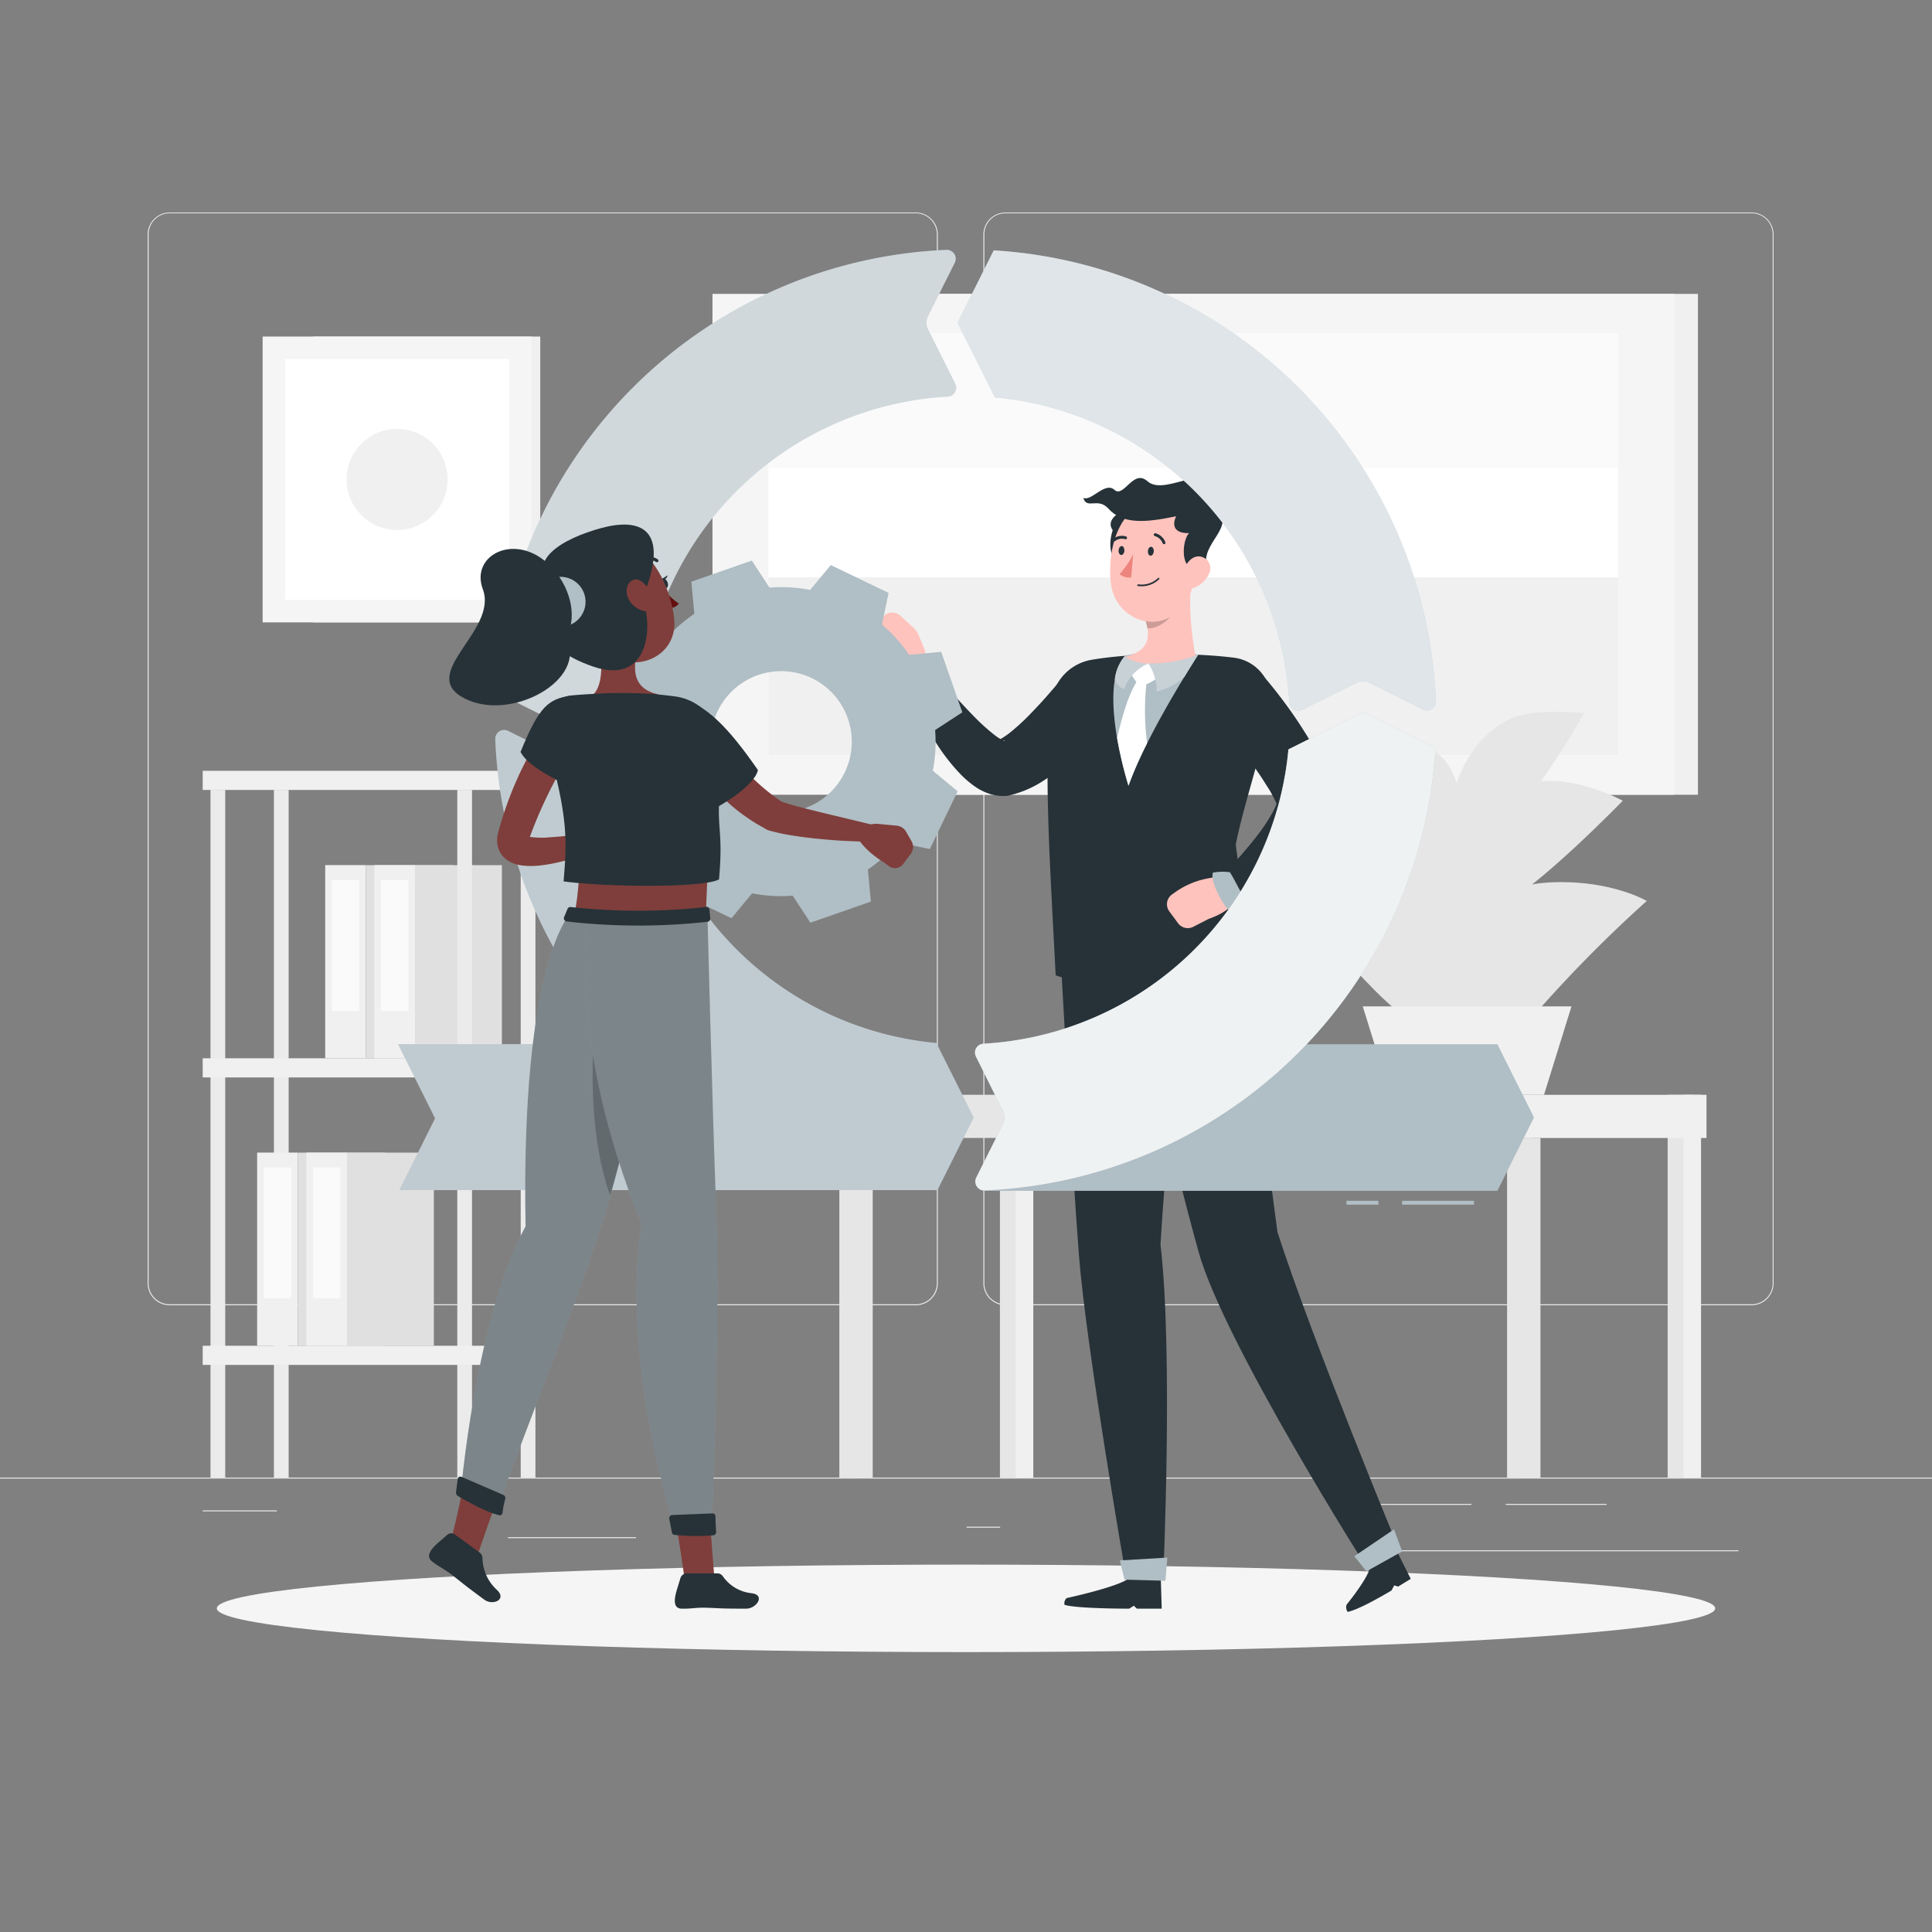 <svg xmlns="http://www.w3.org/2000/svg" viewBox="0 0 500 500"><rect x="0" y="0" width="500" height="500" fill="#808080" stroke="none"/><g id="freepik--background-complete--inject-100"><rect y="382.4" width="500" height="0.25" style="fill:#ebebeb"></rect><rect x="131.47" y="397.82" width="33.12" height="0.25" style="fill:#ebebeb"></rect><rect x="250.15" y="395.11" width="8.69" height="0.25" style="fill:#ebebeb"></rect><rect x="52.46" y="390.89" width="19.19" height="0.25" style="fill:#ebebeb"></rect><rect x="389.7" y="389.21" width="26.08" height="0.25" style="fill:#ebebeb"></rect><rect x="357.35" y="389.21" width="23.44" height="0.25" style="fill:#ebebeb"></rect><rect x="356.23" y="401.21" width="93.68" height="0.25" style="fill:#ebebeb"></rect><path d="M237,337.8H43.91a5.71,5.71,0,0,1-5.7-5.71V60.66A5.71,5.71,0,0,1,43.91,55H237a5.71,5.71,0,0,1,5.71,5.71V332.09A5.71,5.71,0,0,1,237,337.8ZM43.91,55.2a5.46,5.46,0,0,0-5.45,5.46V332.09a5.46,5.46,0,0,0,5.45,5.46H237a5.47,5.47,0,0,0,5.46-5.46V60.66A5.47,5.47,0,0,0,237,55.2Z" style="fill:#ebebeb"></path><path d="M453.31,337.8H260.21a5.72,5.72,0,0,1-5.71-5.71V60.66A5.72,5.72,0,0,1,260.21,55h193.1A5.71,5.71,0,0,1,459,60.66V332.09A5.71,5.71,0,0,1,453.31,337.8ZM260.21,55.2a5.47,5.47,0,0,0-5.46,5.46V332.09a5.47,5.47,0,0,0,5.46,5.46h193.1a5.47,5.47,0,0,0,5.46-5.46V60.66a5.47,5.47,0,0,0-5.46-5.46Z" style="fill:#ebebeb"></path><rect x="84.16" y="223.89" width="10.53" height="49.98" style="fill:#f0f0f0"></rect><rect x="85.85" y="227.74" width="7.14" height="33.89" style="fill:#fafafa"></rect><rect x="94.68" y="223.89" width="22.48" height="49.98" transform="translate(211.84 497.77) rotate(180)" style="fill:#e0e0e0"></rect><rect x="96.88" y="223.89" width="10.53" height="49.98" style="fill:#f0f0f0"></rect><rect x="98.58" y="227.74" width="7.14" height="33.89" style="fill:#fafafa"></rect><rect x="107.41" y="223.89" width="22.48" height="49.98" transform="translate(237.3 497.77) rotate(180)" style="fill:#e0e0e0"></rect><rect x="118.35" y="204.43" width="3.81" height="177.96" style="fill:#ebebeb"></rect><rect x="54.48" y="204.43" width="3.81" height="177.96" style="fill:#ebebeb"></rect><rect x="134.76" y="204.43" width="3.81" height="177.96" style="fill:#ebebeb"></rect><rect x="70.89" y="204.43" width="3.81" height="177.96" style="fill:#ebebeb"></rect><rect x="66.55" y="298.29" width="10.53" height="49.98" style="fill:#f0f0f0"></rect><rect x="68.25" y="302.14" width="7.14" height="33.89" style="fill:#fafafa"></rect><rect x="77.08" y="298.29" width="22.48" height="49.98" transform="translate(176.64 646.57) rotate(180)" style="fill:#e0e0e0"></rect><rect x="79.28" y="298.29" width="10.53" height="49.98" style="fill:#f0f0f0"></rect><rect x="80.97" y="302.14" width="7.14" height="33.89" style="fill:#fafafa"></rect><rect x="89.81" y="298.29" width="22.48" height="49.98" transform="translate(202.09 646.57) rotate(180)" style="fill:#e0e0e0"></rect><rect x="52.46" y="199.48" width="86.11" height="4.96" style="fill:#f0f0f0"></rect><rect x="52.46" y="273.88" width="86.11" height="4.96" style="fill:#f0f0f0"></rect><rect x="52.46" y="348.28" width="86.11" height="4.96" style="fill:#f0f0f0"></rect><rect x="80.96" y="87.09" width="58.85" height="73.97" transform="translate(220.78 248.16) rotate(180)" style="fill:#f0f0f0"></rect><rect x="67.97" y="87.09" width="69.59" height="73.97" transform="translate(205.53 248.16) rotate(180)" style="fill:#f5f5f5"></rect><rect x="71.61" y="95.12" width="62.31" height="57.93" transform="translate(-21.31 226.85) rotate(-90)" style="fill:#fff"></rect><circle cx="102.77" cy="124.08" r="13.08" style="fill:#f0f0f0"></circle><rect x="216.66" y="76.06" width="222.77" height="129.62" transform="translate(656.09 281.74) rotate(180)" style="fill:#f0f0f0"></rect><rect x="184.39" y="76.06" width="248.86" height="129.62" transform="translate(617.64 281.74) rotate(180)" style="fill:#f5f5f5"></rect><rect x="254.22" y="30.92" width="109.19" height="219.9" transform="translate(167.95 449.69) rotate(-90)" style="fill:#fff"></rect><rect x="291.41" y="-6.26" width="34.82" height="219.9" transform="translate(205.13 412.51) rotate(-90)" style="fill:#fafafa"></rect><rect x="285.79" y="62.49" width="46.05" height="219.9" transform="translate(136.38 481.26) rotate(-90)" style="fill:#f0f0f0"></rect><rect x="431.59" y="283.33" width="6.57" height="99.06" style="fill:#e6e6e6"></rect><rect x="435.67" y="283.33" width="4.56" height="99.06" style="fill:#f0f0f0"></rect><rect x="268.29" y="283.33" width="173.35" height="11.17" transform="translate(709.93 577.84) rotate(180)" style="fill:#f0f0f0"></rect><rect x="258.78" y="294.5" width="6.57" height="87.89" style="fill:#e6e6e6"></rect><rect x="262.86" y="294.5" width="4.56" height="87.89" style="fill:#f0f0f0"></rect><rect x="217.22" y="294.5" width="6.57" height="87.89" style="fill:#e6e6e6"></rect><rect x="221.3" y="294.5" width="4.56" height="87.89" style="fill:#e6e6e6"></rect><rect x="390.03" y="294.5" width="6.57" height="87.89" style="fill:#e6e6e6"></rect><rect x="394.11" y="294.5" width="4.56" height="87.89" style="fill:#e6e6e6"></rect><rect x="217.22" y="283.33" width="51.07" height="11.17" style="fill:#e6e6e6"></rect><path d="M398.82,260.67c-5.59,6.25-25.63,12.76-31.55-6.88-4.31-14.27,19.78-24.83,34.2-25.44,15.53-.65,24.71,4.82,24.71,4.82A343.16,343.16,0,0,0,398.82,260.67Z" style="fill:#e6e6e6"></path><path d="M367.26,264.83c7.87.84,21.25-5.17,15.95-21.69s-16.12-18.06-23.28-19.44c-9.13-1.76-27.38,5.7-27.38,5.7S359.4,264,367.26,264.83Z" style="fill:#e6e6e6"></path><path d="M387.85,234.65c-9.91,4.5-18.22,6-13.53-8s10.4-20.75,19.71-23.6c11.86-3.64,25.94,4.18,25.94,4.18S397.75,230.15,387.85,234.65Z" style="fill:#e6e6e6"></path><path d="M374.4,233.7c7.56,2.24,13.52,1.77,7.88-11.74s-9.4-15.2-15.87-17.79c-12-4.79-22,3.81-22,3.81S366.83,231.46,374.4,233.7Z" style="fill:#e6e6e6"></path><path d="M390.86,211.41c-8.22,7.2-15.79,11.76-15.45.57s6.15-21.23,15-25.74c6.09-3.11,19.55-1.71,19.55-1.71S399.08,204.21,390.86,211.41Z" style="fill:#e6e6e6"></path><path d="M369.67,209.54c5.38,4.29,10,6.55,8.35-2.55s-4.7-11.54-9.84-14.75a18.77,18.77,0,0,0-13.73-2.11S364.29,205.25,369.67,209.54Z" style="fill:#e6e6e6"></path><polygon points="406.7 260.45 352.68 260.45 359.79 283.33 399.59 283.33 406.7 260.45" style="fill:#f0f0f0"></polygon></g><g id="freepik--Shadow--inject-100"><ellipse id="freepik--path--inject-100" cx="250" cy="416.24" rx="193.89" ry="11.32" style="fill:#f5f5f5"></ellipse></g><g id="freepik--character-2--inject-100"><path d="M287.59,185.14l-1.23,1.63c-.4.52-.82,1-1.23,1.51-.81,1-1.68,2-2.54,2.92a76.74,76.74,0,0,1-5.59,5.52c-1,.89-2,1.76-3.11,2.61s-2.24,1.66-3.46,2.46a27.73,27.73,0,0,1-9,4l-.35.08a5.09,5.09,0,0,1-1,.13,11.69,11.69,0,0,1-4.77-.84,14.77,14.77,0,0,1-3-1.61,26.29,26.29,0,0,1-4-3.47,51.48,51.48,0,0,1-5.56-7.07c-1.57-2.4-3-4.82-4.28-7.29a79.74,79.74,0,0,1-3.52-7.6,4,4,0,0,1,6.73-4.14l.09.1,5.15,5.82c1.73,1.92,3.46,3.81,5.22,5.58a52.38,52.38,0,0,0,5.22,4.72,12.27,12.27,0,0,0,2.27,1.43,1.17,1.17,0,0,0,.54.14s-.23-.19-.85-.19l-1.37.22a20.4,20.4,0,0,0,3.78-2.48,59.82,59.82,0,0,0,4.51-4.13c1.49-1.53,3-3.13,4.47-4.79l2.18-2.51,2.08-2.45.25-.29a8,8,0,0,1,12.47,10Z" style="fill:#263238"></path><path d="M236.47,175.62c-3.86.6-7.53-5.66-7.53-5.66l-2.89-3.44a3.12,3.12,0,0,1,0-4l2.49-2.9a3.12,3.12,0,0,1,4.44-.29l3.31,3a5.57,5.57,0,0,1,1.38,1.91l1.29,3a7.17,7.17,0,0,1-1.18,7.57l-.24.28A1.91,1.91,0,0,1,236.47,175.62Z" style="fill:#ffc3bd"></path><path d="M330.6,318.84c-4.89-36.22-6.82-57.71-10-75.72l-30.81-.46S303.62,300.42,310.2,324,354,406.14,354,406.14l8.18-4.86S339.4,346.27,330.6,318.84Z" style="fill:#263238"></path><path d="M348.53,415.24s6.16-7.53,6.06-10.08l6.78-4,3.73,7.45-3.27,2-1-.31-.71,1.32c-3.38,2-8.82,5.06-11.35,5.53A2,2,0,0,1,348.53,415.24Z" style="fill:#263238"></path><path d="M319.26,170.2c-10.89-1.35-26.46-1.23-36.9.58a12.64,12.64,0,0,0-10.25,10.63c-2.2,15.76-.31,43.31,1.1,71,23.83,8.16,49-.11,49-.11.87-5.6-1.08-23.93-2.4-33.71,2-10.11,6.14-21.68,8.9-35.1A11,11,0,0,0,319.26,170.2Z" style="fill:#263238"></path><path d="M291.18,169.72a11.19,11.19,0,0,0-2.65,6.05c-1.12,6.4.15,16.27,3.52,27.58,3.23-9.11,10.18-21.17,14.46-28.17,2-3.32,3.43-5.51,3.56-5.71h0A39.31,39.31,0,0,0,291.18,169.72Z" style="fill:#B0BEC5"></path><path d="M308.48,149.39l-12.4,10.17c1.6,4.27,2.11,8.71-4.9,10.42-1.75,2.32,1.34,5,4.24,6.18,4.68-.58,11.27-2.14,14.12-6C308.64,167,307.28,155.7,308.48,149.39Z" style="fill:#ffc3bd"></path><path d="M292.46,173.59a9.35,9.35,0,0,0,2.57,3.88c1.89,0,4.66-2.13,4.66-2.13s-1.07-3-2.57-3.61C293.28,172.67,292.46,173.59,292.46,173.59Z" style="fill:#fff"></path><path d="M296.78,176.16a2.77,2.77,0,0,0-2.09-.53c-2.48,3.53-4.06,9-5.59,15.32a105.12,105.12,0,0,0,2.95,12.4,99.64,99.64,0,0,1,4.82-11A65.61,65.61,0,0,1,296.78,176.16Z" style="fill:#fff"></path><path d="M303.31,153.63l-7.23,5.92a15.87,15.87,0,0,1,.87,3.06c2.8.2,6.7-2.63,6.88-5.19A10.52,10.52,0,0,0,303.31,153.63Z" style="opacity:0.2"></path><path d="M289.9,132.56c-4,2.32-1.93,4.63-1.93,4.63s-1.71,4.6.56,7.77C299.17,132.22,289.9,132.56,289.9,132.56Z" style="fill:#263238"></path><path d="M310.26,142.45c-1.13,7.78-1.4,12.39-5.68,16.05-6.46,5.49-15.82,1-17-7-1.1-7.18.93-18.7,8.86-21.11A10.84,10.84,0,0,1,310.26,142.45Z" style="fill:#ffc3bd"></path><path d="M310.08,147.31c-5,.52-4.07-7.71-2.36-9.33-4.88.09-3.94-3.17-3.34-4.37-8.13,1.71-13.88,2.07-17.55-2-2.72-3-5.61.36-6.47-2.78,2,1.07,5.61-4.28,8.05-2.06s4.87-5.54,8.56-2.22c5,4.45,18.12-7.67,16.92,5.69,6.85,5.77-2.36,9.42-1.76,15.55C310.25,148.6,310.08,147.31,310.08,147.31Z" style="fill:#263238"></path><path d="M311.26,131.9a.51.51,0,0,1-.5-.43.5.5,0,0,1,.43-.56,7.13,7.13,0,0,0,4-2.78,3.33,3.33,0,0,0,.49-2.84.51.51,0,0,1,.35-.62.49.49,0,0,1,.61.34,4.38,4.38,0,0,1-.61,3.66,8,8,0,0,1-4.72,3.23Z" style="fill:#263238"></path><path d="M312.9,148.49a6.82,6.82,0,0,1-3.78,3.58c-2.24.84-3.59-1.12-3.15-3.35.4-2,2-4.84,4.38-4.72A3.09,3.09,0,0,1,312.9,148.49Z" style="fill:#ffc3bd"></path><path d="M298.59,142.73c-.06.64-.44,1.13-.85,1.09s-.72-.59-.66-1.23.43-1.12.85-1.08S298.64,142.1,298.59,142.73Z" style="fill:#263238"></path><path d="M291,142.55c-.06.64-.44,1.12-.85,1.08s-.72-.58-.66-1.22.43-1.12.85-1.09S291,141.91,291,142.55Z" style="fill:#263238"></path><path d="M293.26,143.4a22.27,22.27,0,0,1-3.5,5.17,3.71,3.71,0,0,0,3,.86Z" style="fill:#ed847e"></path><path d="M301.19,140.82a.4.4,0,0,0,.19,0,.38.38,0,0,0,.21-.49,3.78,3.78,0,0,0-2.54-2.32.37.37,0,0,0-.44.29.38.38,0,0,0,.29.45h0a3,3,0,0,1,2,1.86A.39.39,0,0,0,301.19,140.82Z" style="fill:#263238"></path><path d="M288.17,140.12a.38.38,0,0,0,.35-.06,2.93,2.93,0,0,1,2.65-.52.37.37,0,0,0,.48-.23.38.38,0,0,0-.22-.48,3.72,3.72,0,0,0-3.36.63.38.38,0,0,0-.08.53A.46.46,0,0,0,288.17,140.12Z" style="fill:#263238"></path><path d="M310.08,169.46h0c-.13.2-1.55,2.39-3.56,5.71a15.81,15.81,0,0,1-7.25,3.8c.41-1.34-.79-5.86-2.12-7.25A35.46,35.46,0,0,0,310.08,169.46Z" style="fill:#B0BEC5"></path><path d="M310.08,169.46h0c-.13.2-1.55,2.39-3.56,5.71a15.81,15.81,0,0,1-7.25,3.8c.41-1.34-.79-5.86-2.12-7.25A35.46,35.46,0,0,0,310.08,169.46Z" style="fill:#fff;opacity:0.3"></path><path d="M297.12,171.73a11.54,11.54,0,0,0-6.23,6.63,4.27,4.27,0,0,1-2.36-2.59,11.19,11.19,0,0,1,2.65-6.05C291.9,170.64,293.88,171.55,297.12,171.73Z" style="fill:#B0BEC5"></path><path d="M297.12,171.73a11.54,11.54,0,0,0-6.23,6.63,4.27,4.27,0,0,1-2.36-2.59,11.19,11.19,0,0,1,2.65-6.05C291.9,170.64,293.88,171.55,297.12,171.73Z" style="fill:#fff;opacity:0.3"></path><path d="M326.85,174.84c2,2.28,3.71,4.47,5.45,6.8s3.38,4.68,4.94,7.17a77.82,77.82,0,0,1,4.46,7.85,47.1,47.1,0,0,1,1.95,4.46,27.83,27.83,0,0,1,1.49,5.53l.08.49a6,6,0,0,1-.29,3,29.26,29.26,0,0,1-4.84,8.32,37.53,37.53,0,0,1-2.89,3.22c-1,1-2,2-3,2.85a64.16,64.16,0,0,1-6.47,4.85,57.72,57.72,0,0,1-7,4A4,4,0,0,1,316,227l.18-.19c1.55-1.68,3.26-3.49,4.8-5.26s3.08-3.57,4.45-5.39a45.88,45.88,0,0,0,3.64-5.42,18.14,18.14,0,0,0,2-4.93l-.21,3.45a18.79,18.79,0,0,0-1-2.35c-.49-.94-1-2-1.66-3s-1.29-2.07-2-3.11-1.42-2.1-2.17-3.15c-1.51-2.09-3.07-4.21-4.68-6.3l-4.8-6.19-.1-.13a8,8,0,0,1,12.34-10.18Z" style="fill:#263238"></path><path d="M320,231.71a1.82,1.82,0,0,0-.37-1.2l-2.18-3a1.86,1.86,0,0,0-1.86-.74l-3.1.58a21.35,21.35,0,0,0-8.35,3.55l-.82.58a3.11,3.11,0,0,0-.7,4.39l2.27,3.07a3.11,3.11,0,0,0,3.92.92l4-2.06S319.77,235.61,320,231.71Z" style="fill:#ffc3bd"></path><path d="M318.29,225.73a14.52,14.52,0,0,0-4.37.09c-.89,2.29,2.89,9.18,4.83,10.38,1.24-.29,4.06-2.71,4.06-2.71C321.15,231.28,319.43,227.42,318.29,225.73Z" style="fill:#B0BEC5"></path><path d="M241.78,174a14.38,14.38,0,0,0-.57-4.33c-2.37-.63-8.8,3.88-9.78,5.94.42,1.2,3.14,3.74,3.14,3.74C236.59,177.45,240.23,175.31,241.78,174Z" style="fill:#B0BEC5"></path><polygon points="353.64 406.66 362.88 401.51 360.77 395.79 350.5 402.75 353.64 406.66" style="fill:#B0BEC5"></polygon><path d="M300.33,322.1c2.2-36.54,6.42-61,4.66-79l-30.77-.46s3.12,58,5,82.12,12.28,83.76,12.28,83.76h9.52S303.67,350.38,300.33,322.1Z" style="fill:#263238"></path><path d="M276.06,413.58s15.47-3.34,16.45-5.58h7.89l.25,8.32h-6.43l-.78-.76-1.2.76c-3.93,0-14.24-.15-16.74-1A1.76,1.76,0,0,1,276.06,413.58Z" style="fill:#263238"></path><polygon points="291.02 408.81 301.62 409.1 302.11 403.1 289.81 403.84 291.02 408.81" style="fill:#B0BEC5"></polygon><path d="M295.7,151.72a7.38,7.38,0,0,1-1.22-.06.2.2,0,0,1-.16-.25.22.22,0,0,1,.25-.18,6.19,6.19,0,0,0,5.09-1.59.21.21,0,1,1,.3.28A6.46,6.46,0,0,1,295.7,151.72Z" style="fill:#263238"></path></g><g id="freepik--Graphic--inject-100"><rect x="348.46" y="310.77" width="8.28" height="1" style="fill:#B0BEC5"></rect><rect x="362.87" y="310.77" width="18.6" height="1" style="fill:#B0BEC5"></rect><path d="M387.52,270.25h-116L252.82,304.8a2.3,2.3,0,0,0,2,3.39H387.52l9.48-19Z" style="fill:#B0BEC5"></path><path d="M257.47,102.84a84,84,0,0,1,76.18,78.93,2.29,2.29,0,0,0,3.32,1.94l14.09-7a3.69,3.69,0,0,1,3.39,0l13.83,6.91a2.3,2.3,0,0,0,3.33-2.16A121.93,121.93,0,0,0,257.18,64.79l-9.37,18.74Z" style="fill:#B0BEC5"></path><path d="M257.47,102.84a84,84,0,0,1,76.18,78.93,2.29,2.29,0,0,0,3.32,1.94l14.09-7a3.69,3.69,0,0,1,3.39,0l13.83,6.91a2.3,2.3,0,0,0,3.33-2.16A121.93,121.93,0,0,0,257.18,64.79l-9.37,18.74Z" style="fill:#fff;opacity:0.6"></path><path d="M166.35,178.81a84,84,0,0,1,78.94-76.18,2.3,2.3,0,0,0,1.93-3.32l-7.05-14.09a3.83,3.83,0,0,1,0-3.4L247.09,68a2.31,2.31,0,0,0-2.17-3.33A122,122,0,0,0,128.29,179.08L147,188.45Z" style="fill:#B0BEC5"></path><path d="M166.35,178.81a84,84,0,0,1,78.94-76.18,2.3,2.3,0,0,0,1.93-3.32l-7.05-14.09a3.83,3.83,0,0,1,0-3.4L247.09,68a2.31,2.31,0,0,0-2.17-3.33A122,122,0,0,0,128.29,179.08L147,188.45Z" style="fill:#fff;opacity:0.4"></path><path d="M242.32,269.92h0A84,84,0,0,1,166.13,191a2.29,2.29,0,0,0-3.31-1.94l-14.08,7a3.81,3.81,0,0,1-1.71.41,3.76,3.76,0,0,1-1.69-.41l-13.84-6.91a2.31,2.31,0,0,0-3.33,2.16,121.39,121.39,0,0,0,33.45,78.91H103l9.6,19.21L103.34,308H242.6L252,289.23Z" style="fill:#B0BEC5"></path><path d="M242.32,269.92h0A84,84,0,0,1,166.13,191a2.29,2.29,0,0,0-3.31-1.94l-14.08,7a3.81,3.81,0,0,1-1.71.41,3.76,3.76,0,0,1-1.69-.41l-13.84-6.91a2.31,2.31,0,0,0-3.33,2.16,121.39,121.39,0,0,0,33.45,78.91H103l9.6,19.21L103.34,308H242.6L252,289.23Z" style="fill:#fff;opacity:0.2"></path><path d="M333.44,193.94v0a84,84,0,0,1-78.93,76.17,2.3,2.3,0,0,0-1.94,3.32l7,14.09a3.81,3.81,0,0,1,0,3.39l-6.91,13.83a2.3,2.3,0,0,0,2.16,3.33A121.93,121.93,0,0,0,371.49,193.66l-18.74-9.37Z" style="fill:#B0BEC5"></path><path d="M333.44,193.94v0a84,84,0,0,1-78.93,76.17,2.3,2.3,0,0,0-1.94,3.32l7,14.09a3.81,3.81,0,0,1,0,3.39l-6.91,13.83a2.3,2.3,0,0,0,2.16,3.33A121.93,121.93,0,0,0,371.49,193.66l-18.74-9.37Z" style="fill:#fff;opacity:0.8"></path></g><g id="freepik--character-1--inject-100"><path d="M249.05,184.35l-5.47-15.65-8.32.77a39.59,39.59,0,0,0-7-7.85l1.71-8.18L215,146.24l-5.34,6.43a39.28,39.28,0,0,0-10.52-.6l-4.57-7-15.65,5.47.77,8.32a39.59,39.59,0,0,0-7.85,7l-8.19-1.71-7.2,14.94,6.44,5.34a39.28,39.28,0,0,0-.6,10.52l-7,4.57,5.47,15.65,8.31-.77a39.73,39.73,0,0,0,7,7.86l-1.71,8.18,14.94,7.2,5.34-6.44a39.21,39.21,0,0,0,10.51.6l4.58,7,15.65-5.47-.77-8.31a40,40,0,0,0,7.85-7l8.18,1.71,7.2-14.94-6.43-5.33a39.3,39.3,0,0,0,.6-10.52Zm-40.84,24.84a18.26,18.26,0,1,1,11.21-23.26A18.27,18.27,0,0,1,208.21,209.19Z" style="fill:#B0BEC5"></path><path d="M148.1,194.24c-.47.74-1,1.71-1.59,2.58s-1.06,1.82-1.57,2.75c-1,1.85-2,3.73-2.94,5.64a114,114,0,0,0-5,11.72c-.63,1.58,0,.64-.73-.35-.34-.41-.56-.4-.44-.33a2.16,2.16,0,0,0,.72.25,22,22,0,0,0,5.63.2c4.15-.25,8.54-.88,12.8-1.57H155a2.24,2.24,0,0,1,1.2,4.29,72,72,0,0,1-13.2,4.07c-1.16.22-2.35.41-3.6.53a19.4,19.4,0,0,1-4,0,10.86,10.86,0,0,1-2.5-.57,6.68,6.68,0,0,1-3.09-2.26,6,6,0,0,1-1-2.2,6.79,6.79,0,0,1-.14-2.11,8.39,8.39,0,0,1,.3-1.58l.24-.84a91.1,91.1,0,0,1,4.72-13.05c.94-2.11,2-4.19,3.09-6.22q.84-1.53,1.74-3c.62-1,1.2-1.95,2-3a4.5,4.5,0,0,1,7.47,5Z" style="fill:#7f3e3b"></path><path d="M165.09,219.65,163,221.38a3.13,3.13,0,0,1-2.82.63l-4.61-1.21a5.89,5.89,0,0,1-4-3.62l-.41-1.1c3.26-3.11,9.07-4.08,9.07-4.08l1.63-.45a2.62,2.62,0,0,1,3.3,1.75l1,3.21A3,3,0,0,1,165.09,219.65Z" style="fill:#7f3e3b"></path><path d="M153.87,161.07c1.44,5.31,3.2,15-.25,18.58,0,0-2.65,5,13,4.17,11-.56,3.49-4.17,3.49-4.17-6-1.42-6.2-5.81-5.47-9.93Z" style="fill:#7f3e3b"></path><path d="M130.79,383.15l-10.15-3.74c-.89,7.84-4.07,19.81-4.07,19.81l7.12,3S128.43,387.92,130.79,383.15Z" style="fill:#7f3e3b"></path><path d="M125.35,414c-5.43-4-5-3.78-8-6.12-2.55-2-3.39-2.13-5.46-3.72-1.73-1.32-.56-3,1.26-4.68.69-.63,1.56-1.33,2.55-2.24a1.62,1.62,0,0,1,2.06-.1l6.36,4.65a1.86,1.86,0,0,1,.75,1.49,11.37,11.37,0,0,0,3.72,8.17C131.29,414,127.52,415.59,125.35,414Z" style="fill:#263238"></path><path d="M174.76,236s-10.69,55.05-19,80.7c-8.7,27-21.42,56.93-27.19,74.48-1.79.23-6.9-1.9-9.4-4,0,0,3.81-46,16.85-69.8C134.72,247.94,147.92,236,147.92,236Z" style="fill:#B0BEC5"></path><path d="M174.76,236s-10.69,55.05-19,80.7c-8.7,27-21.42,56.93-27.19,74.48-1.79.23-6.9-1.9-9.4-4,0,0,3.81-46,16.85-69.8C134.72,247.94,147.92,236,147.92,236Z" style="opacity:0.3"></path><path d="M154.9,256.6l11,21c-2.52,11-5.32,22.47-8,31.79C149.93,287,154.9,256.6,154.9,256.6Z" style="opacity:0.2"></path><path d="M130.77,387.87a23,23,0,0,0-.72,3.66.7.7,0,0,1-.93.59c-3.9-1-9-4-10.67-5a.9.9,0,0,1-.44-.87l.45-3.52a.71.71,0,0,1,1-.52l10.72,4.64A.91.91,0,0,1,130.77,387.87Z" style="fill:#263238"></path><path d="M183.65,387.86l-9.75.72c1.6,7.78,3.27,20.06,3.27,20.06h7.74S183.53,393.19,183.65,387.86Z" style="fill:#7f3e3b"></path><path d="M193.1,416.32c-6.73,0-6.25-.1-10-.23-3.24-.11-4,.29-6.62.23-2.17,0-2.09-2.12-1.41-4.52.25-.92.62-2,1-3.31a1.75,1.75,0,0,1,1.69-1.3h7.88a1.69,1.69,0,0,1,1.43.75,10.34,10.34,0,0,0,7.5,4.39C198.15,412.82,195.79,416.32,193.1,416.32Z" style="fill:#263238"></path><path d="M183.06,236s1.22,48,2.31,77.85-1.25,82.68-1.25,82.68c-.22,1.45-7.83.87-9.12,0,0,0-14.55-42.8-9-79.83-19.48-48-13.86-79.52-13.86-79.52Z" style="fill:#B0BEC5"></path><path d="M183.06,236s1.22,48,2.31,77.85-1.25,82.68-1.25,82.68c-.22,1.45-7.83.87-9.12,0,0,0-14.55-42.8-9-79.83-19.48-48-13.86-79.52-13.86-79.52Z" style="opacity:0.3"></path><path d="M185.16,392.47c0,1,.09,2.75.18,4a.82.82,0,0,1-.72.86,54.21,54.21,0,0,1-10.07-.11.73.73,0,0,1-.66-.6l-.68-3.53a.82.82,0,0,1,.78-1l10.39-.42A.74.74,0,0,1,185.16,392.47Z" style="fill:#263238"></path><path d="M149.8,227.58a70.1,70.1,0,0,1-1,8.37H182.7l.36-8.63S156.9,225.84,149.8,227.58Z" style="fill:#7f3e3b"></path><path d="M186.32,192.34a144,144,0,0,1-.24,15.64c-.28,6.8,1,8.46,0,19.6-3.72,2.17-28.19,2.09-40.22.53.73-9.63,1.62-16.12-4.9-37.79-1.51-5,1.86-9.85,7.25-10.37,1.44-.13,3-.25,4.53-.32a122.81,122.81,0,0,1,16.51,0c1.79.15,3.65.37,5.43.6C181.06,181.07,186.12,186.32,186.32,192.34Z" style="fill:#263238"></path><path d="M235.84,217.59l-1.35-2.35a3.19,3.19,0,0,0-2.44-1.56l-4.74-.45a5.89,5.89,0,0,0-5,2l-.77.9c2,4,7.12,7,7.12,7l1.37,1a2.63,2.63,0,0,0,3.7-.5l2-2.69A3,3,0,0,0,235.84,217.59Z" style="fill:#7f3e3b"></path><path d="M189.41,194.77l.44.68c.19.29.37.59.59.89.42.6.89,1.19,1.37,1.78a45.86,45.86,0,0,0,3.16,3.42c1.13,1.09,2.32,2.15,3.57,3.16s2.56,2,3.89,2.88l-.78-.36a57.88,57.88,0,0,0,5.62,1.72c2,.51,4,1,6,1.5l6.13,1.46c2.05.5,4.11,1,6.15,1.49h0a2.24,2.24,0,0,1-.55,4.42c-2.17,0-4.3-.1-6.44-.2s-4.28-.29-6.43-.49-4.29-.46-6.45-.8a49.92,49.92,0,0,1-6.7-1.41,2.72,2.72,0,0,1-.58-.24l-.21-.12c-.81-.47-1.63-.92-2.44-1.4s-1.61-1-2.38-1.55a43.21,43.21,0,0,1-4.52-3.52,39.26,39.26,0,0,1-4.08-4.17c-.63-.76-1.24-1.54-1.82-2.38-.29-.41-.58-.85-.85-1.3-.14-.23-.27-.45-.41-.71s-.25-.44-.46-.88a4.48,4.48,0,0,1,7.82-4.35Z" style="fill:#7f3e3b"></path><path d="M176.16,180.72c6.6,1.75,12.26,7.41,20,18.58-1.08,4.56-11,9.83-11,9.83S164.5,188.55,176.16,180.72Z" style="fill:#263238"></path><path d="M171.15,151.21c.24.69.81,1.14,1.26,1s.61-.79.36-1.48-.81-1.15-1.26-1S170.9,150.52,171.15,151.21Z" style="fill:#263238"></path><path d="M171.33,149.82l1.47-.94S172.42,150.41,171.33,149.82Z" style="fill:#263238"></path><path d="M171.67,152.5a21.59,21.59,0,0,0,4,3.71,2.9,2.9,0,0,1-2.28,1.15Z" style="fill:#630f0f"></path><path d="M170.1,145.48a.37.37,0,0,0,.25-.17.43.43,0,0,0-.16-.58,4.53,4.53,0,0,0-3.95-.45.39.39,0,0,0-.18.55.46.46,0,0,0,.58.21,3.59,3.59,0,0,1,3.12.39A.46.46,0,0,0,170.1,145.48Z" style="fill:#263238"></path><path d="M147.46,155.12c3.3,8.08,4.52,11.56,10.14,14.61,8.45,4.58,17.7-.65,16.89-9.41-.72-7.88-6-19.76-15.22-20.77A11.18,11.18,0,0,0,147.46,155.12Z" style="fill:#7f3e3b"></path><path d="M166.22,154.93c2.71,5.94,2.36,22.78-12.77,17.56s-14.07-13.43-10-20c-8.21-7.35,2.4-13.18,12.15-15.83S173.91,136.39,166.22,154.93Z" style="fill:#263238"></path><path d="M151.4,154.41a6.46,6.46,0,1,1-7.62-5A6.48,6.48,0,0,1,151.4,154.41Z" style="fill:#B0BEC5"></path><path d="M146.65,164.88c3-6,.56-13.46-4.09-18.28-8.8-9.13-21-3.13-17.6,5.9,4,10.77-17.08,21.84-4.79,28.22,12,6.25,32-4.77,26.38-15.62C146.58,165,146.62,165,146.65,164.88Z" style="fill:#263238"></path><path d="M162.86,155.37a6,6,0,0,0,4,2.8c2,.32,2.66-2,1.77-4.24-.81-2-2.84-4.55-4.73-3.85S161.66,153.47,162.86,155.37Z" style="fill:#7f3e3b"></path><path d="M147.84,180c-5.92.91-8.29,2.71-13.12,14.6,2.19,4.43,12.46,8.68,12.46,8.68S154,187.92,147.84,180Z" style="fill:#263238"></path><path d="M183.12,238.55a163.09,163.09,0,0,1-36.49-.08.83.83,0,0,1-.63-1.16c.3-.7.59-1.4.88-2.1a.78.78,0,0,1,.79-.48,160.09,160.09,0,0,0,35.08,0,.79.79,0,0,1,.85.73c.07.73.15,1.45.22,2.18A.82.82,0,0,1,183.12,238.55Z" style="fill:#263238"></path></g></svg>